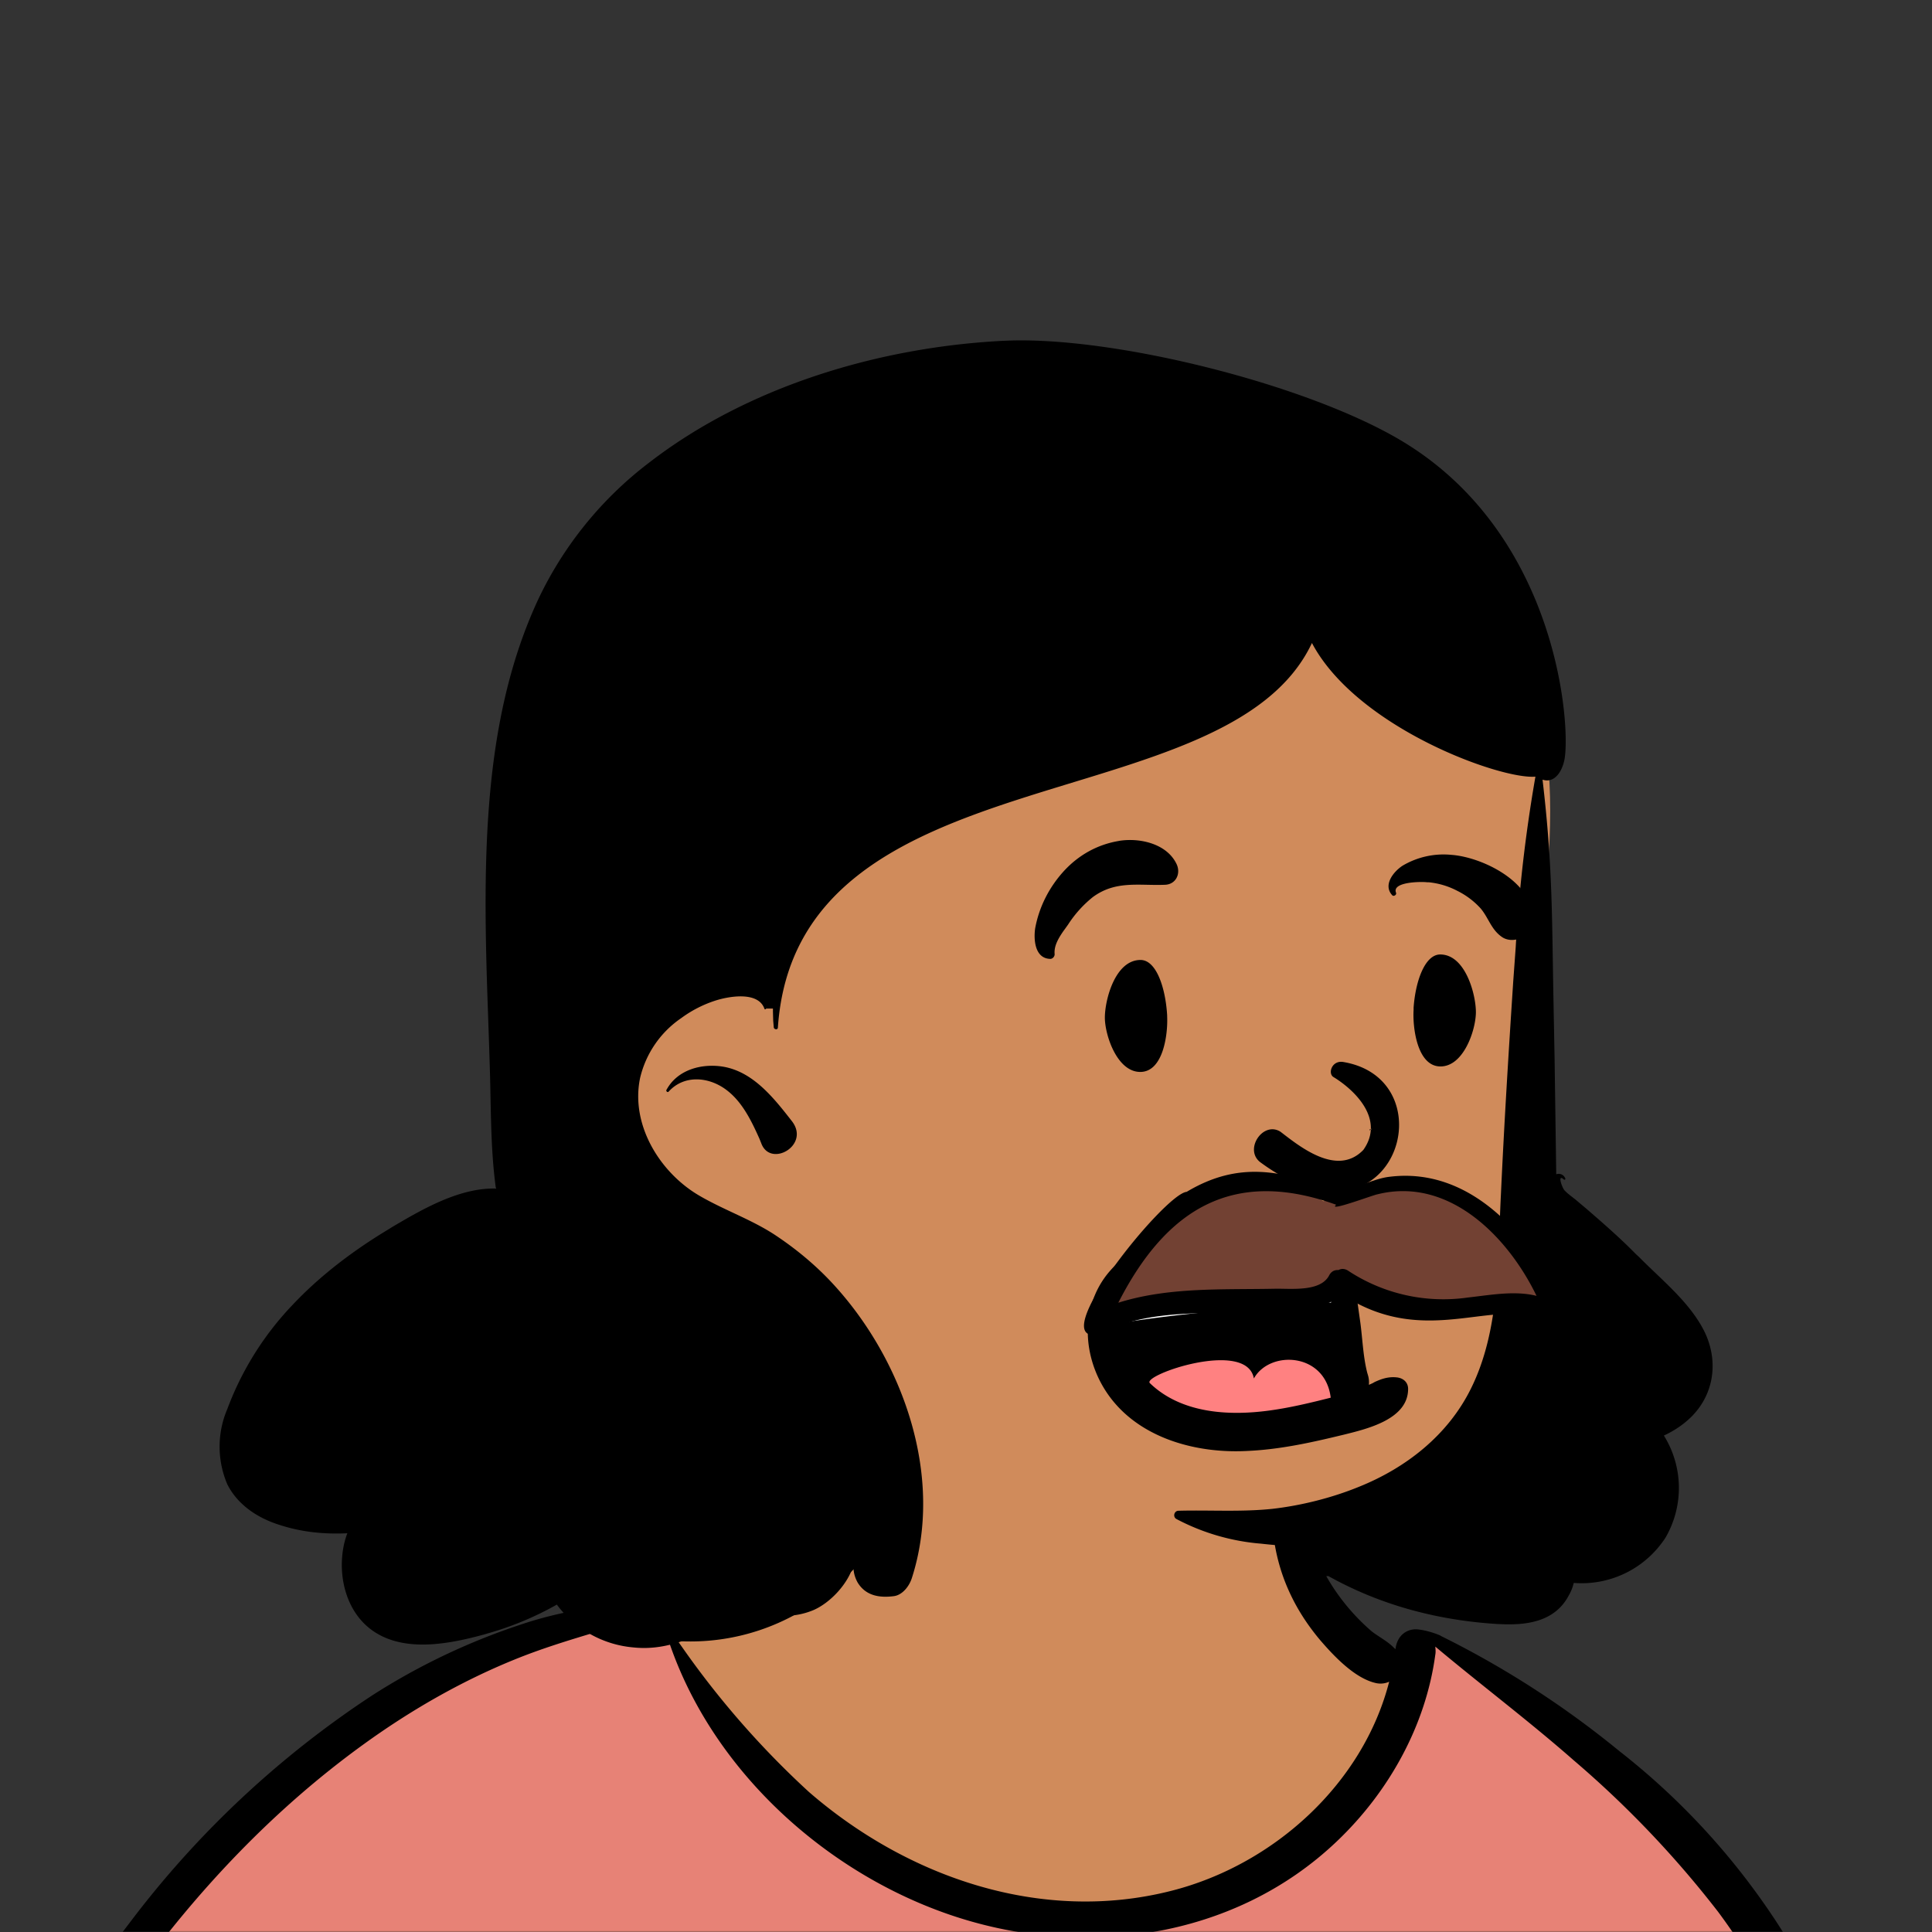 <svg xmlns="http://www.w3.org/2000/svg" viewBox="0 0 704 704" fill="none" shape-rendering="auto"><rect x="0" y="0" width="704" height="704" fill="#333333" stroke="none"/><mask id="viewboxMask"><rect width="704" height="704" rx="0" ry="0" x="0" y="0" fill="#fff" /></mask><g mask="url(#viewboxMask)"><g fill-rule="evenodd" clip-rule="evenodd"><path d="M705.3 1074a2351.1 2351.1 0 0 1-15.6-101c-1-7.7-2.5-16.4 2.7-22 7.3-8 14-14.8 14.8-26.2.8-10.7-2.8-22.4-5-32.8a809.4 809.4 0 0 0-17.3-64.7c-6.6-21.7-13.9-43.2-21.3-64.6-6.9-20-13.5-40.3-22.5-59.5-17-36.5-46-63.5-81.6-81.6-9-4.5-27-20.5-36.3-24-8.5-3.4-8.5 6.3-16.9 2.6-6.7-2.9-13-6.7-16.7-13.2-4-7-14.3-16.9-15.9-25-3.3-17.4.3-32.2-12-45.3a90 90 0 0 0-41.1-23.8c-33.7-9.3-78.5-2.8-98.8 28.5-9.7 14.9-13 33-26.2 45.1-11.4 10.7-8.8 18-23.6 23.4-.9.3-23.6-4.5-24.4-4.2-16.2-3.5-31.7 6.2-46.5 11.8a325.4 325.4 0 0 0-63 32.3 399.2 399.2 0 0 0-102.3 98.5 482.5 482.5 0 0 0-76.4 161c-1.7 6.4-3.5 13-1.5 19.4 1.7 5.3 5.4 9.2 9.8 12.4 6 4.3 18 7 17.7 15.7-.1 6.6-2.4 13.5-3.5 20-1.3 7.7-2.3 15.5-3.4 23.2-4.8 35.4-8.6 71-10.3 106.6a920 920 0 0 0-.5 106c.1 2.3.8 4.5 2 6.2-1 .4-1.2 2.4.1 2.7l2.7.5a12 12 0 0 0 7 2.4l5.5.2c19.3 4 38.6 7.9 58.1 10.8 23.8 3.5 47.6 6.3 71.5 8.7 49.2 4.8 98 3.2 147.1.6a1877 1877 0 0 1 147.4-2c49.2 1.4 98.4 3.5 147.6 4.4 55 1 110-.5 164.8-5 7.5-.5 12.2-6.5 10.7-14-8.9-44.7-19-89.1-27-134Z" fill="#d08b5b"/><path d="m201 597.5 1.2-.4c14.5-5.7 29.6-14.8 45.4-11.4.5-.2 10.8 1.9 17.9 3.2l-6.7 7L247 598c40.7 67.1 88.8 100.7 144.3 100.7 55.5 0 97.7-33.6 126.4-100.7l4-1c.4 0 1 .2 1.5.4 9.3 3.6 27.4 19.6 36.3 24.1 35.6 18 64.5 45 81.6 81.6 8.7 18.6 15.2 38 21.8 57.5l.7 2c7.4 21.4 14.7 43 21.3 64.6 6.3 20.4 12 41 16.6 61.8l.7 2.9c2.2 10.4 5.8 22 5 32.8a29 29 0 0 1-3 10.7l-80.4 29 38.4 261.3c-35.1 1.5-70.3 2-105.5 1.3-49.2-.9-98.4-3-147.6-4.3-47.7-1.2-95.3-.7-143 1.7l-12 .6a946.3 946.3 0 0 1-139.5-1l-3.1-.3v-38.3l16.3-212.9-83-15.6-81.3-39.5a21.7 21.7 0 0 1-5.6-8.8c-1.9-6-.5-12 1-18l.5-1.3a492.8 492.8 0 0 1 76.4-161A399.3 399.3 0 0 1 138 629.7c19.8-13 40.9-23.9 63-32.3Z" fill="#e78276"/><path d="M232.2 584.6c5.1-.3 10.3.6 15.4 1 .4.1.6.8 0 .9-9 1.9-18 4.5-26.9 7.1l-3.8 1.2c-10 3-19.8 6-29.6 10-19.4 7.9-37.8 18.5-54.8 30.8C67.2 682.8 20 754.3-9.9 828.3a526 526 0 0 0-24.3 77c-.4 1.6-2 5.4-1 7 .7 1.3 3.6 2.1 5 2.9l4.5 2.3 25.2 12.9 2.3 1.1c38 18.6 78.4 34.4 121 35.5l.4-3.7a342 342 0 0 1 9.9-60c.3-1 1.6-.6 1.7.3 3 23.1 2 46.4 1 69.7-1.8 41-4.3 82.2-6.5 123.3-1.2 20.6-2.6 41-3.9 61.7-1.3 20.5-1.7 41.6-4.7 62-.6 4.6-6 7-10 6.6-4.4-.5-7.9-4.5-8-9 0-11.9 1.5-24 2.4-35.8l2.5-33.8c3.1-41.1 6.8-82.2 10.2-123.3a4771 4771 0 0 1 3.8-43.7C76.4 979.8 34.2 963-6.1 943.5c-.6 13.2-2 26.5-3.4 39.6-3.8 36.8-7.1 73.6-9.6 110.5a2254.2 2254.2 0 0 0-4.2 92.7l-.2 7c0 4.4-.5 8.5-4.3 11.7-3.7 3.3-8.9 3.5-12.6 0-5-4.6-4.2-10.9-4-17.1a1675.6 1675.6 0 0 1 1.8-47.2 1321 1321 0 0 1 10.5-109.5l2-14c3.5-26 7.5-52.7 15.5-77.9-3.1-1.5-6.2-3-9.3-4.7-5.5-2.7-11.2-5.4-16.6-8.4-4.2-2.5-7.9-5.8-9-10.8-1.4-5.5.6-11.5 2-16.9v-.4a502 502 0 0 1 26.6-80 523.2 523.2 0 0 1 67.8-117 353.8 353.8 0 0 1 88.7-83.3 239 239 0 0 1 53.8-25.7 142.6 142.6 0 0 1 42.8-7.5Zm90.1-66c6-6.5 18.1.2 15.2 8.8a108.2 108.2 0 0 1-34.7 52A79.4 79.4 0 0 1 247 598l1.7 2.4a321.1 321.1 0 0 0 46.1 52.6c36 31.2 84.8 48 132 36 37.1-9.4 69.8-38.8 79.4-76.2-1.3.6-3 .9-4.8.5-7.7-1.7-15.3-9.8-20.3-15.6-5.3-6.3-9.5-13-12.6-20.7-5.6-14-7.4-32.1.3-45.7 1-1.7 3-.7 3.3 1l.3 2.5c1.5 12.7 3.3 25 9.3 36.6a76 76 0 0 0 18.2 23.1c2.6 2 5.8 3.6 8.1 6l.5.4c.6-5 4.1-7.3 7.6-7.2 3.3.2 7.3 1.6 8.8 2.3l.1.1a341 341 0 0 1 65.1 42 259 259 0 0 1 88.4 129c7.5 25.3 11.8 51.4 16.3 77.4l2.8 16c4.2 23.9 8.9 48.4 18.4 70.7 2.5 5.7.6 11.1-5.5 13.4A1493 1493 0 0 1 688 953c3.7 16 6 32.5 8.7 48.5 6 34.1 13.2 68 19.4 102 3.2 17.5 6.1 35 9.3 52.3l4.7 25.2 2.4 13.6.1.7c.5 2.4 1 4.9.4 7.3-.8 2.7-2.9 4.6-4.8 6.6-1.6 1.6-3.8 1.6-5.7.7l-.7-.3c-3.4-1.6-6-3.2-7.3-7-.7-2.5-1-5.2-1.5-7.7a3535.6 3535.6 0 0 1-7.8-43.6l-1.6-9.1c-5.2-31.4-10.2-62.9-12.8-94.5-1-14-2.3-28.1-3.5-42.2l-.9-10.5c-1.1-13.3-2.5-27-2.7-40.5l-4.5 1.6L657 964c-5.5 2-12.5 6-18.4 5.2-2.9-.3-5-1.2-6.8-2.9 2 28.8 4.8 57.4 8.5 86a1965.7 1965.7 0 0 0 22 135c.6 3.2 1.4 6.4 1.9 9.6.5 3.7-.5 5.9-2.5 9-1.7 2.4-5 3.7-7.8 2-3.6-2.3-5.5-4.3-6.5-8.4-1-3.7-1.6-7.6-2.3-11.4a1654.2 1654.2 0 0 1-11.4-65.2c-7.8-52-12.7-104.4-15.2-156.8a1388 1388 0 0 1-1.4-77.8c0-13.3.5-26.6 1.4-39.9 1-13.4 3-26.5 4.8-39.8 0-.5.7-.5.7 0 .8 14.9 2.1 29.8 2.8 44.7.6 14.3.9 28.5 1.4 42.8.6 18.7 1.5 37.5 2.7 56.2a9.6 9.6 0 0 1 8.5-3.1c4.7-1 9.7-3.4 14.1-5l16.8-5.5 26.4-8.7a679 679 0 0 1-18-80.8l-2-12.3c-4-24.2-8.5-48.5-15.8-72a229.8 229.8 0 0 0-34.8-68.2 370.2 370.2 0 0 0-52.7-55.3C557 627 539.7 614 523 600c.1.9.2 2 0 3-3.5 25.9-17 50-35.8 67.9-37.7 36-93.6 43.4-142 26.5-46.7-16.3-88-55-102.6-102.8-.3-.8.8-1 1.3-.5l2.4 3.3c0-.4.2-.9.7-1a129 129 0 0 0 46.6-29.2 100.2 100.2 0 0 0 21.3-33.3l.4-1c1.7-5 3.2-10.2 7-14.2Z" fill="#000"/></g><g transform="matrix(.998 0 0 1 156 62)"><g fill-rule="evenodd" clip-rule="evenodd"><path d="M391.8 167.6c-30-41.4-85.4-53.3-133.4-43.2-93.8 17-183.4 88.7-200 186C32.5 369.3 49.1 462 124.3 469c10.7.6 21.3-1.9 32-.6 65.5 10.5 142.9 55.3 200.8 2.5 3 2 6.7 3 10 1.8 24.7-9.5 25.8-37.1 28-59.8 2.6-29.3 5.2-58.6 7.6-87.9.8-50.6 20.9-113.7-10.9-157.4Z" fill="#d08b5b"/><path d="M210 62.2c39.4-2.1 112.2 16 146.7 37.2 56.1 34.5 60.5 103.5 58.2 115.4-.9 4.5-3.7 8.7-8 7.3 3.7 31.4 3.4 49.3 4 80.8l.4 21 .6 42c1.4-.5 2.8.2 3.3 1.5.2.4-.3.6-.5.4-2.5-2.2-.7 2.8.1 3.8 1.2 1.4 3.2 2.7 4.6 3.9l3.8 3.2 3.8 3.3c4.8 4.2 9.5 8.4 14 13l1.3 1.2c8.3 8.4 18.7 16.6 23.9 27.4 4.9 10.4 3.4 22.2-4.8 30.5-3 3-6.5 5.3-10.2 7a36 36 0 0 1 .6 37.2 36.5 36.5 0 0 1-33.5 16.5c-.4 1.6-1 3.2-1.9 4.7-5.1 9.5-15.4 10.8-25.1 10.3h-.4c-22-1.3-43-6.8-62.2-17.5-6.7.5-12.6-5-14-11-3.4-.1-7-.4-10.5-.8a80 80 0 0 1-31-9c-1.4-.8-.8-3 .8-3 11.5-.3 23 .5 34.3-.7 10.5-1.2 21.7-4 31.5-8 17.5-7 32.6-19 40.9-35.7 10.8-21.6 9.8-47.4 11-70.8 1.2-26 2.8-51.8 4.5-77.7l.9-12.4a541 541 0 0 1 7.2-62.2c-12.7 1.1-65.2-17.8-81.6-48.7-31 65.8-188.1 38.9-195 140.2-.1.9-1.5.6-1.5-.2l-.2-2.3-.1-3.4v-1.1h-2.5c0 .3-.5.4-.6.1-2.3-6.6-13.4-4.5-18.2-2.9a43.6 43.6 0 0 0-12.2 6.3 36.5 36.5 0 0 0-15 21.8c-3.6 17.2 7.4 34.8 22 43.1 9.2 5.3 19.3 8.7 28 14.6 7.9 5.3 15.1 11.4 21.4 18.4 25 27.7 39.6 69.7 27.8 106.2-.9 2.8-3.3 6-6.4 6.5-5.2.7-10.4 0-13.4-5-1.1-2-1.6-4.1-1.5-6.3-2 7-8.6 13.8-14.6 16.4a26.9 26.9 0 0 1-24.8-2.1l-1 .7c-11.7 8.7-25 16.6-40 15A39 39 0 0 1 47 522.7a115 115 0 0 1-25.6 10.6l-1 .3c-12.1 3.3-27.7 6.4-39.1-.4-11-6.5-14.6-20.6-12-32.5a33 33 0 0 1 1.2-4c-8.3.4-16.5-.4-24.3-2.9-8-2.4-15.6-7.2-19.5-14.9a34.8 34.8 0 0 1 0-27.5 111 111 0 0 1 23.8-37.9c10-10.6 21.9-19.6 34.3-27.1l2.1-1.3c11.2-6.6 24.7-14.4 38-14l-.2-.4c-2-14.8-1.7-29.8-2.2-44.6-.4-13.7-1-27.4-1.3-41-.5-23.3-.3-46.6 2.7-69.7 2.7-20.5 7.6-40.4 16.4-59.2a135.3 135.3 0 0 1 40.5-49.7c36.1-27.8 84-42 129-44.3Zm-123 273c4-7.5 13-9.8 20.8-8.5 11 1.9 18.5 11.5 25 19.8 6.8 8.7-7.4 16.9-11 8.5l-.8-2c-3-6.7-6.4-13.7-12.3-18-6.4-4.7-15.3-5.4-20.9.8-.4.4-1-.2-.8-.7Z" fill="#000"/></g></g><g transform="translate(315 248)"><g fill-rule="evenodd" clip-rule="evenodd"><path d="M93.8 224.8c8-16 81.4-8.9 81.4-8.9l6.2 51s-35.4 11.3-56.5 9c-21-2.5-39-35.1-31-51.1Z" fill="#fff"/><path d="M99 251.5c-2.5-5.5 50-20.2 66.2-10.1 16.2 10 11.1 23.9 11.1 23.9S108 280.8 99 251.5Z" fill="#FF8181"/><path d="M89.3 215.3c12.2-14.2 32.9-15.2 50-11.7 11 2.3 21.6 6.1 32.7 7.5 5.2.7 10.5.9 15.7.8 5.2-.1 10.3-1.1 15.4-1 .8 0 1.1 1.1.4 1.5-7 4.4-16.5 5.7-24.8 6.6a93 93 0 0 1 .7 5.8l1.3 9.2c.8 6 1 12.3 2.5 18.2l.3 1a9 9 0 0 1 .3 3.4l.3-.1 1.1-.5.7-.4c2.6-1.2 5-2 8-1.7 2.3.2 4.2 1.7 4.2 4.2 0 11-14.7 14.5-23.1 16.6l-2.5.6c-10.8 2.6-21.7 4.9-32.8 5.4-17.7 1-37.7-4-49.3-18.4-10.8-13.4-12.8-33.4-1.1-47Zm80.6 46c-2-16.5-22.2-17.4-28-7-2.6-14.5-40.9-1.2-37.9 1.7 11.4 11 28.6 12 43.4 10 7.5-1 15-2.8 22.5-4.7Zm-22.5-43.2-5.1-.7-2-.3c-12.7-1.7-26.9-2.6-37.3 5.5a18 18 0 0 0-6.7 11A552 552 0 0 1 126 230l2.7-.3 18.6-1.7 4.3-.5 4.4-.4c1.6-.2 12-.7 14-.4.2-1.7.4-5.5.9-7.3-7.4.3-14.8-.3-22.1-1.2l-1.3-.2Zm23.4-73.7c7.6 4.6 19 15.3 11 26.6-9.6 10-23.4-1.4-30.2-6.6-6.3-4-13.3 6.3-7.5 11 49 36.3 69-29.8 30.5-36.4-4.2-.8-5.8 4-3.8 5.4Zm13.5 19.3.4-.2h.1c.2-.2 0-.2-.4 0l-.4.1v.3l.3-.2ZM87.6 123v-.2c0-6.4 3.7-21 13-21 5.7 0 9.1 10 9.7 20.2v.4c.3 6.4-1.4 20.2-9.8 20.2S87.7 129.4 87.6 123Zm135.2-2v-.2c0-6.4-3.8-21-13-21-5.5 0-9 9.5-9.7 19.4v.8c-.4 6.1 1.2 20.6 9.8 20.6 8.4 0 12.8-13.1 12.9-19.6Zm-130-62.6c7.5-1.2 17.5 1 21 8.6 1.5 3.4-.3 7.2-4.2 7.4-9.5.4-18-1.7-26.4 4.5a42 42 0 0 0-9 10l-1 1.4-.8 1.1c-1.7 2.5-3.4 5.3-3.1 8.3 0 1-.9 1.8-1.7 1.7-5.5-.2-6-7-5.4-11.1 1.4-7.7 5-14.8 10.2-20.6 5.4-6 12.4-10 20.5-11.3ZM196 67.5a29.3 29.3 0 0 1 17.9-4c12 .9 32 11 29.3 25.6-.8 4.5-7 6.9-10.8 4.4-4-2.7-4.9-6.9-7.8-10.4a28.5 28.5 0 0 0-8.6-6.5 28.3 28.3 0 0 0-10.3-3.1h-.6c-2.2-.3-13-.2-11.4 3.8.3.8-.9 1.5-1.4.9-3.4-3.7.4-8.5 3.7-10.7Z" fill="#000"/></g></g><g transform="translate(279 400)"><g fill-rule="evenodd" clip-rule="evenodd"><path d="M245.4 32.8c-14-2.3-28.6 1.2-42.2 4.9-21.4-14.1-49.3.1-64.7 17.7-5.2 4.4-16.3 10.1-10.5 18.4-2.2 5.9-2.8 8.6 1.8 1.8 25.9 3 53.6-2.7 79.2-8 8.8 3 16.4 9.8 26 7.5 9 1.9 19 3.7 27-2.1 6.3-.3 20.2 10.9 20-2.1-2-12.5-26.7-33.2-36.6-38Z" fill="#724133"/><path d="M255.9 72.8a63 63 0 0 1-43.4-9.6c-1.4-1-2.7-1-3.8-.4-1.3-.1-2.6.4-3.4 2-3.2 6-13.8 4.7-19.6 4.8-19 .4-38.8-.7-57.2 5.1C146 40.4 170.4 25.5 207.9 39c-3.4 2.8 13.6-3.6 15-3.8 26-6.5 47.5 15.3 58 37-8-2-16.8-.3-25 .6Zm36.3 5.9c-11.5-25.8-34-54.2-65.6-49.8-6.5 1-13.3 5.4-19.8 4.6-18.9-7-34.5-10.5-53.4.8-8 .6-53.1 56.4-31.7 51.9 26.4-15.1 72.1-1 88.5-14.4 32 21 58.2-1.8 76.3 11.3 3 3 7.5-.7 5.7-4.4Z" fill="#000"/></g></g><g transform="translate(179 343)"></g><g transform="translate(203 303)"></g></g></svg>